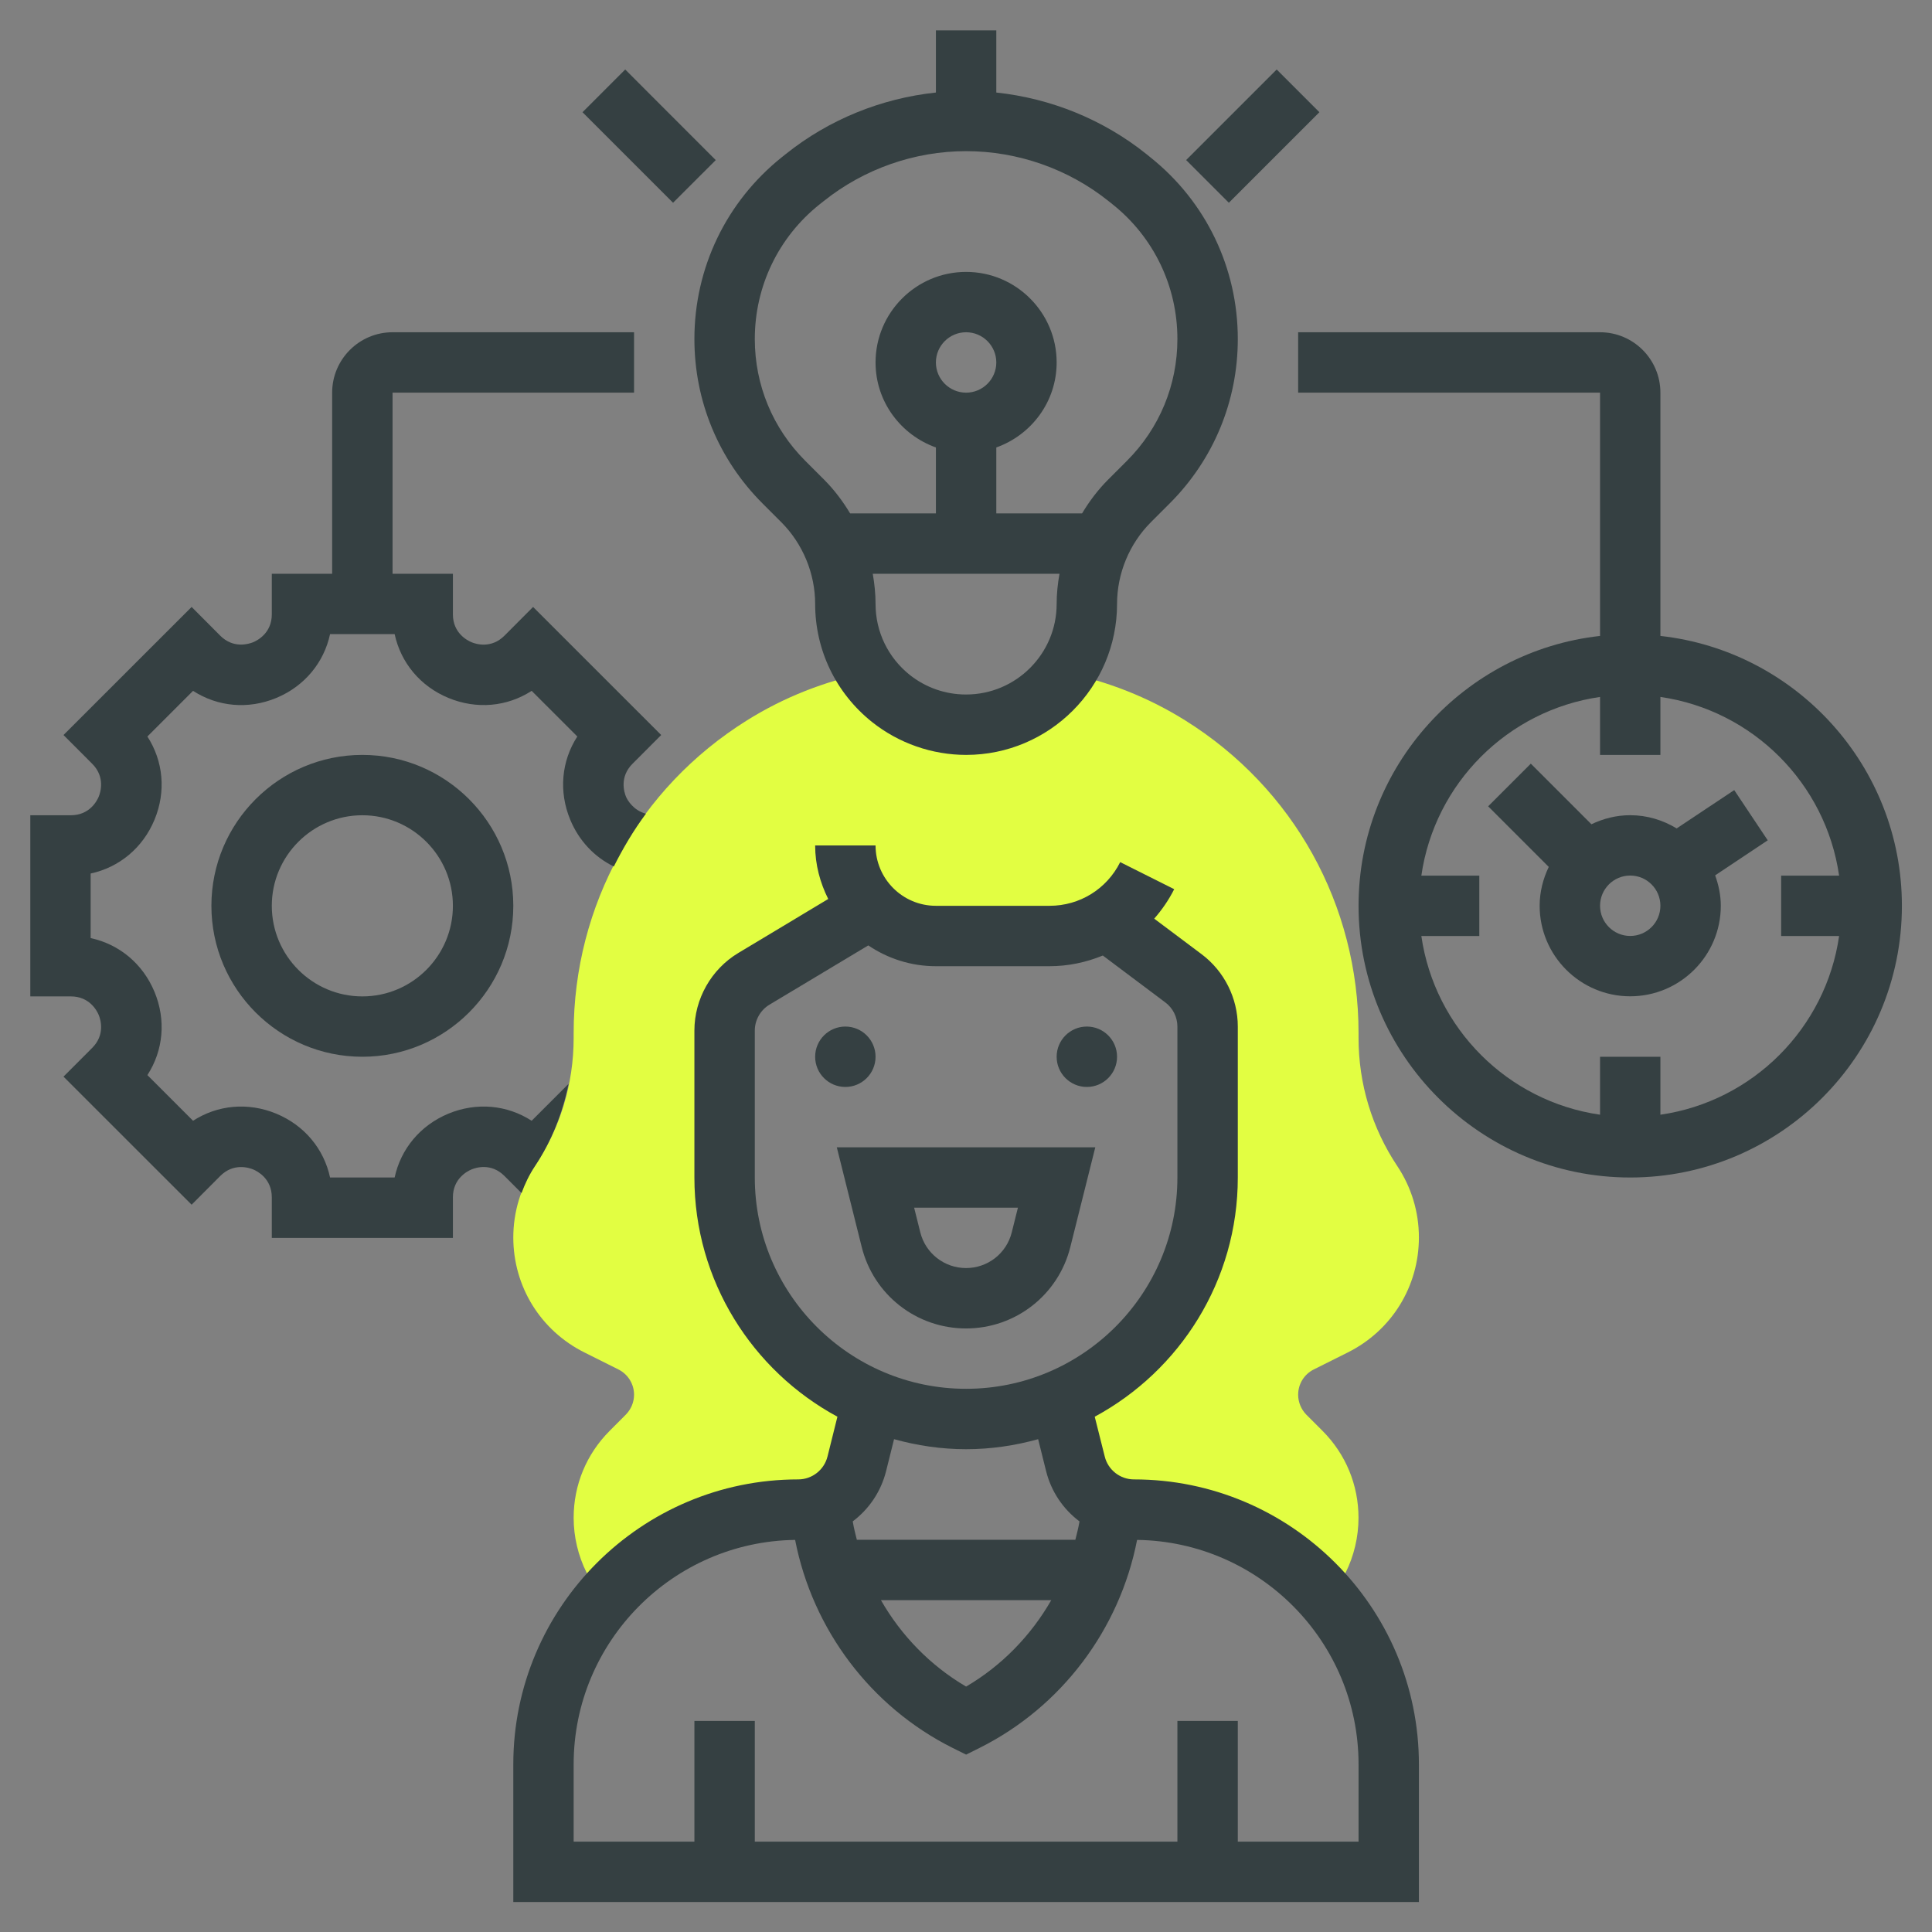 <svg width="38" height="38" viewBox="0 0 38 38" fill="none" xmlns="http://www.w3.org/2000/svg">
<rect x="0" y="0" width="38" height="38" fill="#808080" stroke="none"/>
<g clip-path="url(#clip0_4259_1146)">
<path d="M25.841 26.935L26.511 26.6C27.373 26.169 27.908 25.302 27.908 24.339C27.908 23.838 27.761 23.353 27.484 22.937C26.984 22.187 26.721 21.316 26.721 20.417V20.32C26.721 17.802 25.447 15.503 23.311 14.169C22.582 13.713 21.788 13.403 20.952 13.229C20.524 13.847 19.811 14.253 19.002 14.253C18.443 14.253 17.929 14.06 17.523 13.737C17.343 13.594 17.194 13.417 17.062 13.227C16.222 13.4 15.425 13.71 14.693 14.168C12.557 15.502 11.283 17.802 11.283 20.32V20.417C11.283 21.316 11.02 22.187 10.52 22.937C10.243 23.353 10.096 23.839 10.096 24.339C10.096 25.302 10.631 26.169 11.493 26.6L12.163 26.935C12.352 27.03 12.471 27.221 12.471 27.433C12.471 27.579 12.411 27.722 12.307 27.826L11.992 28.142C11.535 28.599 11.283 29.207 11.283 29.853C11.283 30.227 11.372 30.601 11.539 30.935L11.83 31.518C12.749 30.403 14.141 29.691 15.7 29.691C16.245 29.691 16.72 29.32 16.851 28.791L17.164 27.541H17.166C15.454 26.823 14.252 25.132 14.252 23.159V20.269C14.252 19.852 14.471 19.465 14.829 19.251L17.131 17.869C17.455 18.203 17.907 18.409 18.408 18.409H20.643C21.043 18.409 21.426 18.298 21.755 18.099L23.277 19.241C23.576 19.465 23.752 19.817 23.752 20.191V23.159C23.752 25.132 22.55 26.823 20.838 27.541H20.84L21.152 28.791C21.284 29.32 21.759 29.691 22.304 29.691C23.862 29.691 25.255 30.403 26.173 31.519L26.465 30.936C26.632 30.602 26.72 30.227 26.72 29.854C26.72 29.207 26.468 28.599 26.012 28.143L25.696 27.827C25.593 27.723 25.533 27.579 25.533 27.433C25.533 27.221 25.651 27.03 25.841 26.935Z" fill="#E2FE42"/>
<path d="M10.52 22.938C10.85 22.443 11.065 21.892 11.182 21.319L10.457 22.044C9.974 21.732 9.375 21.675 8.82 21.904C8.266 22.134 7.883 22.598 7.762 23.16H6.492C6.371 22.598 5.988 22.134 5.433 21.904C4.878 21.675 4.28 21.732 3.797 22.044L2.899 21.146C3.212 20.663 3.269 20.064 3.039 19.509C2.809 18.955 2.345 18.572 1.783 18.451V17.181C2.345 17.06 2.809 16.677 3.039 16.123C3.269 15.568 3.212 14.97 2.899 14.486L3.797 13.588C4.281 13.901 4.879 13.958 5.434 13.728C5.988 13.498 6.371 13.034 6.492 12.472H7.762C7.883 13.034 8.266 13.499 8.821 13.728C9.375 13.957 9.974 13.901 10.457 13.588L11.355 14.486C11.043 14.969 10.986 15.568 11.216 16.123C11.388 16.539 11.694 16.858 12.073 17.043C12.256 16.681 12.461 16.331 12.704 16.005C12.457 15.938 12.342 15.74 12.312 15.669C12.277 15.583 12.18 15.282 12.442 15.021L13.005 14.457L10.485 11.938L9.922 12.503C9.662 12.763 9.361 12.668 9.275 12.632C9.189 12.596 8.908 12.451 8.908 12.083V11.285H7.721V7.723H12.471V6.535H7.721C7.066 6.535 6.533 7.068 6.533 7.723V11.285H5.346V12.083C5.346 12.451 5.065 12.596 4.979 12.632C4.892 12.667 4.592 12.762 4.333 12.504L3.769 11.938L1.249 14.457L1.813 15.022C2.073 15.282 1.977 15.583 1.942 15.669C1.906 15.755 1.761 16.035 1.393 16.035H0.596V19.598H1.393C1.761 19.598 1.906 19.878 1.942 19.964C1.977 20.049 2.074 20.351 1.812 20.612L1.249 21.176L3.769 23.695L4.332 23.13C4.592 22.87 4.893 22.966 4.979 23.001C5.065 23.037 5.346 23.182 5.346 23.55V24.348H8.908V23.55C8.908 23.182 9.189 23.037 9.275 23.001C9.361 22.965 9.661 22.869 9.921 23.129L10.258 23.466C10.326 23.282 10.41 23.103 10.52 22.938Z" fill="#354042"/>
<path d="M16.627 21.379C16.955 21.379 17.221 21.113 17.221 20.785C17.221 20.457 16.955 20.191 16.627 20.191C16.299 20.191 16.033 20.457 16.033 20.785C16.033 21.113 16.299 21.379 16.627 21.379Z" fill="#354042"/>
<path d="M21.377 21.379C21.705 21.379 21.971 21.113 21.971 20.785C21.971 20.457 21.705 20.191 21.377 20.191C21.049 20.191 20.783 20.457 20.783 20.785C20.783 21.113 21.049 21.379 21.377 21.379Z" fill="#354042"/>
<path d="M21.052 24.527L21.543 22.566H16.459L16.949 24.527C17.184 25.47 18.028 26.129 19.001 26.129C19.973 26.129 20.817 25.47 21.052 24.527ZM18.101 24.239L17.98 23.754H20.021L19.9 24.239C19.797 24.653 19.427 24.941 19.001 24.941C18.575 24.941 18.205 24.653 18.101 24.239Z" fill="#354042"/>
<path d="M22.304 29.098C22.032 29.098 21.794 28.912 21.729 28.648L21.532 27.865C23.206 26.961 24.346 25.192 24.346 23.16V20.191C24.346 19.633 24.079 19.101 23.633 18.767L22.702 18.069C22.854 17.895 22.988 17.702 23.095 17.489L22.033 16.957C21.768 17.487 21.236 17.816 20.643 17.816H18.408C17.753 17.816 17.221 17.284 17.221 16.629H16.033C16.033 17.009 16.131 17.363 16.29 17.682L14.523 18.743C13.989 19.063 13.658 19.649 13.658 20.27V23.16C13.658 25.192 14.798 26.961 16.471 27.865L16.276 28.648C16.209 28.912 15.973 29.098 15.7 29.098C12.61 29.098 10.096 31.612 10.096 34.702V37.41H27.908V34.702C27.908 31.612 25.394 29.098 22.304 29.098ZM14.846 23.16V20.27C14.846 20.063 14.957 19.867 15.134 19.761L17.078 18.595C17.458 18.852 17.915 19.004 18.408 19.004H20.643C21.011 19.004 21.364 18.928 21.691 18.794L22.921 19.717C23.07 19.828 23.158 20.006 23.158 20.191V23.16C23.158 25.451 21.294 27.316 19.002 27.316C16.71 27.316 14.846 25.451 14.846 23.16ZM19.002 28.504C19.493 28.504 19.967 28.432 20.419 28.307L20.576 28.937C20.678 29.343 20.915 29.686 21.232 29.924L21.229 29.944C21.209 30.059 21.179 30.172 21.151 30.285H16.853C16.825 30.172 16.795 30.059 16.776 29.944L16.772 29.924C17.088 29.686 17.326 29.343 17.428 28.936L17.585 28.307C18.037 28.432 18.511 28.504 19.002 28.504ZM20.677 31.473C20.278 32.169 19.705 32.761 19.002 33.173C18.299 32.761 17.725 32.169 17.327 31.473H20.677ZM26.721 36.223H24.346V33.848H23.158V36.223H14.846V33.848H13.658V36.223H11.283V34.702C11.283 32.287 13.232 30.321 15.639 30.288C15.982 32.05 17.126 33.573 18.736 34.379L19.002 34.511L19.267 34.379C20.878 33.573 22.022 32.05 22.365 30.288C24.772 30.321 26.721 32.287 26.721 34.702V36.223Z" fill="#354042"/>
<path d="M34.11 15.54L32.978 16.294C32.71 16.132 32.4 16.034 32.064 16.034C31.79 16.034 31.534 16.101 31.301 16.212L30.109 15.02L29.27 15.859L30.462 17.051C30.351 17.284 30.283 17.541 30.283 17.815C30.283 18.797 31.082 19.596 32.064 19.596C33.046 19.596 33.846 18.797 33.846 17.815C33.846 17.604 33.802 17.405 33.735 17.217L34.769 16.528L34.11 15.54ZM32.064 18.409C31.737 18.409 31.471 18.143 31.471 17.815C31.471 17.487 31.737 17.221 32.064 17.221C32.392 17.221 32.658 17.487 32.658 17.815C32.658 18.143 32.392 18.409 32.064 18.409Z" fill="#354042"/>
<path d="M7.127 14.848C5.49 14.848 4.158 16.179 4.158 17.816C4.158 19.453 5.49 20.785 7.127 20.785C8.764 20.785 10.096 19.453 10.096 17.816C10.096 16.179 8.764 14.848 7.127 14.848ZM7.127 19.598C6.145 19.598 5.346 18.799 5.346 17.816C5.346 16.834 6.145 16.035 7.127 16.035C8.109 16.035 8.908 16.834 8.908 17.816C8.908 18.799 8.109 19.598 7.127 19.598Z" fill="#354042"/>
<path d="M14.998 9.902L15.368 10.272C15.79 10.695 16.033 11.28 16.033 11.879C16.033 12.788 16.442 13.635 17.153 14.202C17.676 14.618 18.333 14.848 19.002 14.848C20.639 14.848 21.971 13.516 21.971 11.879C21.971 11.28 22.213 10.695 22.636 10.272L23.006 9.902C23.87 9.038 24.346 7.889 24.346 6.668C24.346 5.27 23.72 3.968 22.63 3.097L22.545 3.028C21.699 2.351 20.668 1.934 19.596 1.82V0.598H18.408V1.82C17.335 1.934 16.305 2.35 15.458 3.028L15.375 3.094C14.284 3.968 13.658 5.27 13.658 6.668C13.658 7.889 14.134 9.038 14.998 9.902ZM19.002 13.66C18.595 13.66 18.212 13.526 17.893 13.274C17.466 12.932 17.221 12.425 17.221 11.879C17.221 11.679 17.2 11.48 17.166 11.285H20.839C20.804 11.48 20.783 11.679 20.783 11.879C20.783 12.861 19.984 13.66 19.002 13.66ZM18.408 7.129C18.408 6.801 18.675 6.535 19.002 6.535C19.329 6.535 19.596 6.801 19.596 7.129C19.596 7.457 19.329 7.723 19.002 7.723C18.675 7.723 18.408 7.457 18.408 7.129ZM16.117 4.022L16.201 3.956C16.993 3.322 17.988 2.973 19.002 2.973C20.016 2.973 21.011 3.322 21.802 3.954L21.887 4.022C22.695 4.668 23.158 5.633 23.158 6.668C23.158 7.572 22.806 8.423 22.166 9.063L21.797 9.432C21.597 9.632 21.427 9.857 21.283 10.098H19.596V8.801C20.285 8.555 20.783 7.902 20.783 7.129C20.783 6.147 19.984 5.348 19.002 5.348C18.02 5.348 17.221 6.147 17.221 7.129C17.221 7.902 17.719 8.555 18.408 8.801V10.098H16.721C16.576 9.857 16.407 9.632 16.207 9.432L15.838 9.063C15.198 8.423 14.846 7.572 14.846 6.668C14.846 5.633 15.309 4.668 16.117 4.022Z" fill="#354042"/>
<path d="M11.457 2.207L12.297 1.367L14.078 3.149L13.238 3.988L11.457 2.207Z" fill="#354042"/>
<path d="M23.33 3.148L25.111 1.367L25.951 2.207L24.17 3.988L23.33 3.148Z" fill="#354042"/>
<path d="M32.658 12.508V7.723C32.658 7.068 32.126 6.535 31.471 6.535H25.533V7.723H31.471V12.508C28.803 12.804 26.721 15.07 26.721 17.816C26.721 20.763 29.118 23.16 32.065 23.16C35.011 23.16 37.408 20.763 37.408 17.816C37.408 15.07 35.326 12.804 32.658 12.508ZM32.658 21.925V20.785H31.471V21.925C29.654 21.663 28.218 20.226 27.956 18.41H29.096V17.223H27.956C28.218 15.406 29.654 13.97 31.471 13.708V14.848H32.658V13.708C34.474 13.97 35.911 15.406 36.173 17.223H35.033V18.41H36.173C35.911 20.226 34.474 21.663 32.658 21.925Z" fill="#354042"/>
</g>
<defs>
<clipPath id="clip0_4259_1146">
<rect width="38" height="38" fill="white"/>
</clipPath>
</defs>
</svg>
